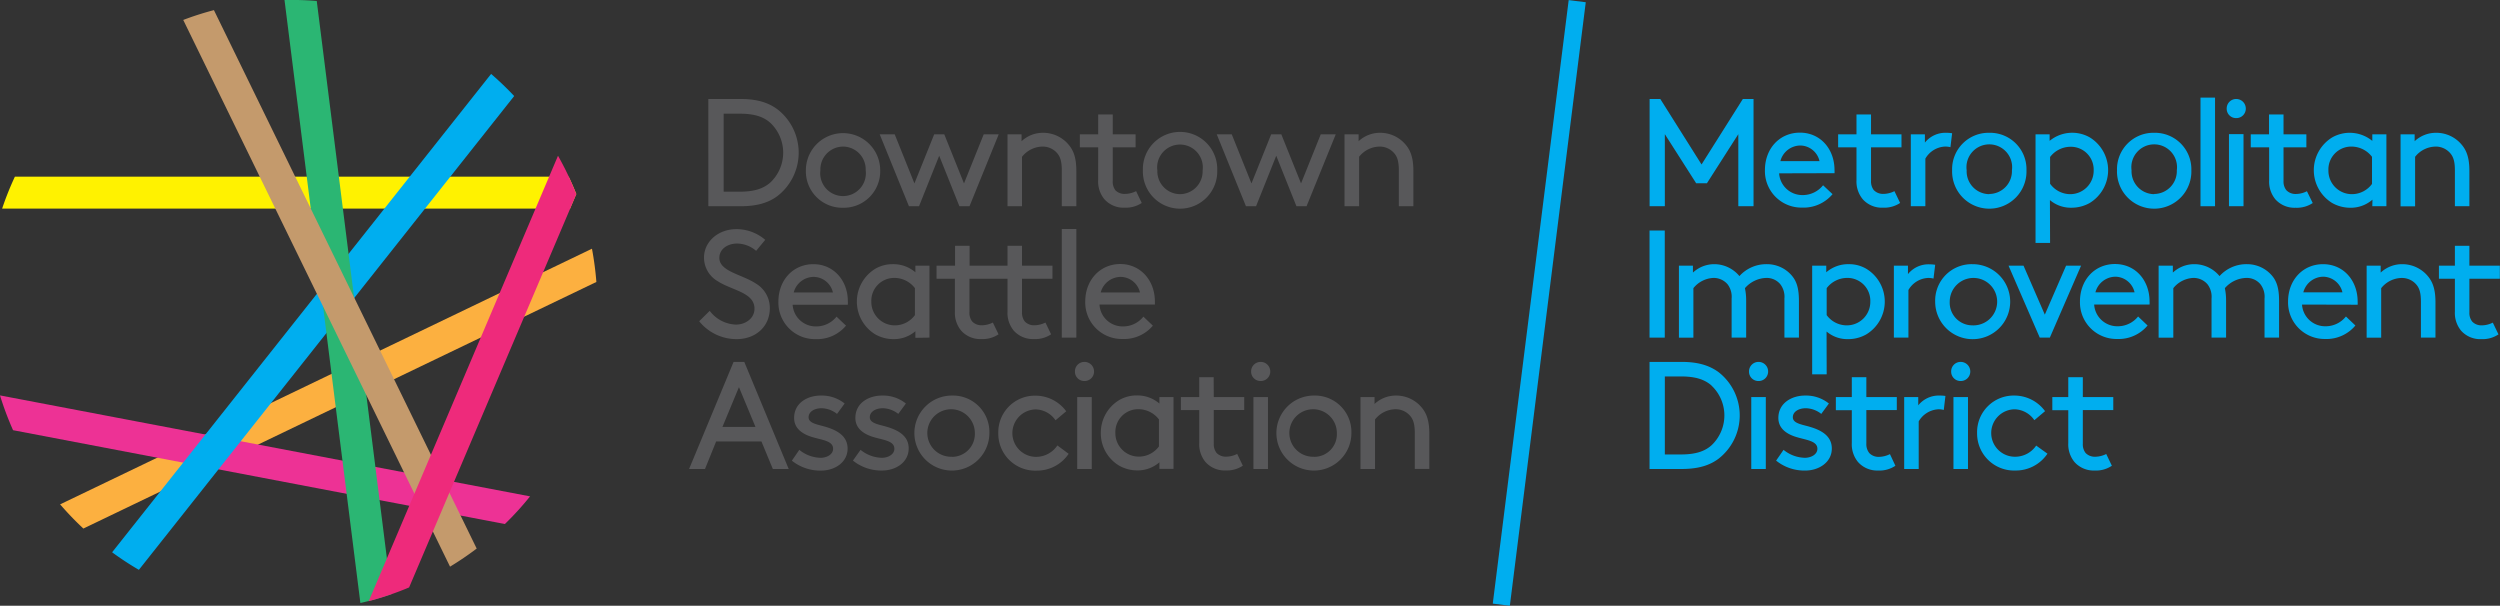 <svg xmlns="http://www.w3.org/2000/svg" viewBox="0 0 656.67 159.11"><rect x="0" y="0" width="656.67" height="159.11" fill="#333333" stroke="none"/><defs><style>.cls-1{fill:#00aeef;}.cls-2{fill:#58585a;}.cls-3{fill:#fcb040;}.cls-4{fill:#fff200;}.cls-5{fill:#ed3295;}.cls-6{fill:#2bb673;}.cls-7{fill:#c49a6c;}.cls-8{fill:#ee2a7b;}</style></defs><g id="Layer_2" data-name="Layer 2"><g id="artwork"><path class="cls-1" d="M491.46,30.06h-3.82v5.22h-4.82V38.7h4.82v8.64a7.29,7.29,0,0,0,1.65,5,6.72,6.72,0,0,0,5.31,2.21,7.55,7.55,0,0,0,4.5-1.24l-1.49-3.1a6.56,6.56,0,0,1-2.89.72,3.35,3.35,0,0,1-2.54-1,3.69,3.69,0,0,1-.72-2.41V38.7h8V35.28h-8Z"/><path class="cls-1" d="M448.35,48.14h-2.82l-8.23-12.9V54.17h-4V26h2.81L446.94,43.2,457.79,26h2.81V54.17h-4V35.24Z"/><path class="cls-1" d="M467.32,45.53a6.1,6.1,0,0,0,6.11,5.71,6.81,6.81,0,0,0,5.43-2.58L481.35,51a9.93,9.93,0,0,1-8,3.53,9.59,9.59,0,0,1-9.76-9.84c0-5.67,3.86-9.85,9.2-9.85s9.08,4.26,9.08,9.85a6.89,6.89,0,0,1,0,.8Zm.33-3.21h10.28a5.26,5.26,0,0,0-5-4.1A5.47,5.47,0,0,0,467.65,42.32Z"/><path class="cls-1" d="M512.32,38.66a5.48,5.48,0,0,0-1.49-.16,6.3,6.3,0,0,0-5.1,3.17v12.5h-3.82V35.28h3.7v2.17a6.92,6.92,0,0,1,5.66-2.57,9.64,9.64,0,0,1,1.49.12Z"/><path class="cls-1" d="M522.53,34.88a9.57,9.57,0,0,1,9.76,9.85,9.77,9.77,0,1,1-19.53,0A9.57,9.57,0,0,1,522.53,34.88Zm0,16.07a6,6,0,0,0,5.94-6.22,6,6,0,1,0-11.89,0A6,6,0,0,0,522.53,51Z"/><path class="cls-1" d="M538.49,63.81h-3.82V35.28h3.7V37a9.33,9.33,0,0,1,10.53-.92,10.1,10.1,0,0,1,0,17.24,9.74,9.74,0,0,1-4.74,1.24,8.48,8.48,0,0,1-5.71-2Zm0-15.55A6.56,6.56,0,0,0,543.68,51a6.16,6.16,0,0,0,6.26-6.22,6,6,0,0,0-6.06-6.23,6.81,6.81,0,0,0-5.39,2.69Z"/><path class="cls-1" d="M565.84,34.88a9.57,9.57,0,0,1,9.76,9.85,9.77,9.77,0,1,1-19.53,0A9.57,9.57,0,0,1,565.84,34.88Zm0,16.07a6,6,0,0,0,5.94-6.22,6,6,0,1,0-11.89,0A6,6,0,0,0,565.84,51Z"/><path class="cls-1" d="M578,25.64h3.82V54.17H578Z"/><path class="cls-1" d="M587.37,26a2.52,2.52,0,0,1,2.53,2.53,2.48,2.48,0,0,1-2.53,2.49,2.45,2.45,0,0,1-2.49-2.49A2.49,2.49,0,0,1,587.37,26Zm-1.89,9.24h3.82V54.17h-3.82Z"/><path class="cls-1" d="M607.48,53.33a7.53,7.53,0,0,1-4.5,1.24,6.74,6.74,0,0,1-5.31-2.21,7.29,7.29,0,0,1-1.64-5V38.7H591.2V35.28H596V30.06h3.81v5.22h6V38.7h-6v8.84a3.63,3.63,0,0,0,.73,2.41,3.32,3.32,0,0,0,2.53,1,6.56,6.56,0,0,0,2.89-.72Z"/><path class="cls-1" d="M623.17,52.44a8.65,8.65,0,0,1-5.83,2.13,9.71,9.71,0,0,1-4.74-1.24,10.1,10.1,0,0,1,0-17.24,9.33,9.33,0,0,1,10.53.92V35.28h3.7V54.17h-3.7Zm-.12-11.25a6.81,6.81,0,0,0-5.39-2.69,6,6,0,0,0-6.06,6.23A6.16,6.16,0,0,0,617.86,51a6.56,6.56,0,0,0,5.19-2.69Z"/><path class="cls-1" d="M634.25,37.09a8.18,8.18,0,0,1,5.66-2.21,8.68,8.68,0,0,1,6.87,3.34c1.21,1.52,1.85,3.45,1.85,6.71v9.24h-3.81V44.73c0-2.41-.45-3.54-1.13-4.38a5,5,0,0,0-3.9-1.85,7,7,0,0,0-5.42,2.69v13h-3.82V35.28h3.7Z"/><path class="cls-1" d="M433.28,60.55h4V88.68h-4Z"/><path class="cls-1" d="M444.68,69.79V71.6a8.22,8.22,0,0,1,5.54-2.21,8.59,8.59,0,0,1,6.67,3.13,9.49,9.49,0,0,1,7.19-3.13,8.55,8.55,0,0,1,6.71,3.17c1.17,1.45,1.73,3.3,1.73,6.47v9.65h-3.81V78.43a5.39,5.39,0,0,0-1.09-3.78A4.64,4.64,0,0,0,464.08,73a7.72,7.72,0,0,0-5.74,2.69,15.65,15.65,0,0,1,.32,3.33v9.65h-3.82V78.43a5.39,5.39,0,0,0-1.08-3.78A4.84,4.84,0,0,0,450.1,73a7.16,7.16,0,0,0-5.3,2.69v13H441V69.79Z"/><path class="cls-1" d="M479.81,98.32H476V69.79h3.7v1.73a8.8,8.8,0,0,1,5.9-2.13,8.9,8.9,0,0,1,4.62,1.21,10.08,10.08,0,0,1,0,17.23,9.58,9.58,0,0,1-4.74,1.25,8.44,8.44,0,0,1-5.7-2Zm0-15.55A6.53,6.53,0,0,0,485,85.46a6.16,6.16,0,0,0,6.27-6.23A6,6,0,0,0,485.19,73a6.78,6.78,0,0,0-5.38,2.69Z"/><path class="cls-1" d="M507.87,73.17a5.48,5.48,0,0,0-1.49-.16,6.3,6.3,0,0,0-5.1,3.17v12.5h-3.82V69.79h3.7V72a6.92,6.92,0,0,1,5.66-2.57,9.74,9.74,0,0,1,1.49.12Z"/><path class="cls-1" d="M518.07,69.39a9.85,9.85,0,1,1-9.76,9.84A9.57,9.57,0,0,1,518.07,69.39Zm0,16.07a6.23,6.23,0,1,0-5.94-6.23A5.95,5.95,0,0,0,518.07,85.46Z"/><path class="cls-1" d="M527.58,69.79h3.94l5.59,12.86,5.58-12.86h3.94l-8.2,18.89h-2.65Z"/><path class="cls-1" d="M550.07,80a6.09,6.09,0,0,0,6.11,5.7,6.82,6.82,0,0,0,5.43-2.57l2.49,2.37a9.9,9.9,0,0,1-8,3.54,9.6,9.6,0,0,1-9.76-9.85c0-5.66,3.85-9.84,9.2-9.84s9.08,4.26,9.08,9.84a7,7,0,0,1,0,.81Zm.32-3.22h10.29a5.27,5.27,0,0,0-5-4.1A5.51,5.51,0,0,0,550.39,76.82Z"/><path class="cls-1" d="M570.74,69.79V71.6a8.22,8.22,0,0,1,5.54-2.21A8.56,8.56,0,0,1,583,72.52a9.49,9.49,0,0,1,7.2-3.13,8.58,8.58,0,0,1,6.71,3.17c1.16,1.45,1.73,3.3,1.73,6.47v9.65h-3.82V78.43a5.34,5.34,0,0,0-1.09-3.78A4.63,4.63,0,0,0,590.15,73a7.74,7.74,0,0,0-5.75,2.69,15.65,15.65,0,0,1,.32,3.33v9.65H580.9V78.43a5.39,5.39,0,0,0-1.08-3.78A4.83,4.83,0,0,0,576.16,73a7.16,7.16,0,0,0-5.3,2.69v13H567V69.79Z"/><path class="cls-1" d="M604.67,80a6.08,6.08,0,0,0,6.11,5.7,6.8,6.8,0,0,0,5.42-2.57l2.49,2.37a9.9,9.9,0,0,1-8,3.54A9.6,9.6,0,0,1,601,79.23c0-5.66,3.86-9.84,9.2-9.84s9.08,4.26,9.08,9.84a7,7,0,0,1,0,.81Zm.32-3.22h10.29a5.29,5.29,0,0,0-5-4.1A5.49,5.49,0,0,0,605,76.82Z"/><path class="cls-1" d="M625.33,71.6A8.23,8.23,0,0,1,631,69.39a8.73,8.73,0,0,1,6.87,3.33c1.21,1.53,1.85,3.46,1.85,6.72v9.24H635.9V79.23c0-2.41-.44-3.53-1.12-4.38a5,5,0,0,0-3.9-1.84,7,7,0,0,0-5.42,2.69v13h-3.82V69.79h3.69Z"/><path class="cls-1" d="M433.28,123.19V95.06h8.44c4.46,0,7.35,1,9.64,2.65a14.41,14.41,0,0,1,0,22.82c-2.29,1.69-5.22,2.66-9.68,2.66Zm16.27-21.94c-1.77-1.53-4.1-2.37-8-2.37H437.3v20.49h4.22c3.93,0,6.26-.85,8-2.37a10.78,10.78,0,0,0,0-15.75Z"/><path class="cls-1" d="M461.9,95.06a2.51,2.51,0,0,1,2.53,2.53,2.48,2.48,0,0,1-2.53,2.49,2.45,2.45,0,0,1-2.49-2.49A2.49,2.49,0,0,1,461.9,95.06ZM460,104.3h3.82v18.89H460Z"/><path class="cls-1" d="M468.48,118.16a9.19,9.19,0,0,0,5.59,2.09c1.65,0,3.3-.88,3.3-2.37,0-2.17-3.14-2.29-5.91-3.21-2.29-.77-4.34-2.21-4.34-4.87,0-4,3.61-5.9,7-5.9a9.59,9.59,0,0,1,6.27,2.09l-2,2.73a6.74,6.74,0,0,0-4.06-1.49c-1.85,0-3.41.89-3.41,2.37,0,1.29,1.48,1.73,3.37,2.21,3,.77,6.87,2.09,6.87,6,0,3.58-3.33,5.79-7,5.79a11.81,11.81,0,0,1-7.63-2.61Z"/><path class="cls-1" d="M510.57,107.68a5,5,0,0,0-1.48-.17,6.35,6.35,0,0,0-5.11,3.18v12.5h-3.81V104.3h3.69v2.17a6.93,6.93,0,0,1,5.67-2.57A9.84,9.84,0,0,1,511,104Z"/><path class="cls-1" d="M515,95.06a2.52,2.52,0,0,1,2.53,2.53,2.49,2.49,0,0,1-2.53,2.49,2.45,2.45,0,0,1-2.49-2.49A2.48,2.48,0,0,1,515,95.06Zm-1.89,9.24h3.82v18.89h-3.82Z"/><path class="cls-1" d="M537.8,119.17a10,10,0,0,1-8.39,4.42,9.72,9.72,0,0,1-10.09-9.85,9.61,9.61,0,0,1,9.85-9.84,10,10,0,0,1,8,4.1l-2.81,2.37a6.47,6.47,0,0,0-5.22-2.86,6.23,6.23,0,0,0,.24,12.46,6.68,6.68,0,0,0,5.46-2.93Z"/><path class="cls-1" d="M656.27,87.83a7.46,7.46,0,0,1-4.5,1.25,6.74,6.74,0,0,1-5.31-2.21,7.3,7.3,0,0,1-1.64-5V73.21h-4.19V69.79h4.19V64.57h3.81v5.22h8v3.42h-8v8.84a3.63,3.63,0,0,0,.73,2.41,3.32,3.32,0,0,0,2.53,1,6.56,6.56,0,0,0,2.89-.72Z"/><path class="cls-1" d="M554.72,122.34a7.44,7.44,0,0,1-4.5,1.25,6.73,6.73,0,0,1-5.3-2.21,7.28,7.28,0,0,1-1.65-5v-8.64h-4.19V104.3h4.19V99.08h3.82v5.22h8v3.42h-8v8.84a3.7,3.7,0,0,0,.72,2.41,3.33,3.33,0,0,0,2.53,1,6.6,6.6,0,0,0,2.9-.72Z"/><path class="cls-1" d="M497.86,122.34a7.44,7.44,0,0,1-4.5,1.25,6.73,6.73,0,0,1-5.3-2.21,7.28,7.28,0,0,1-1.65-5v-8.64h-4.19V104.3h4.19V99.08h3.82v5.22h8v3.42h-8v8.84A3.7,3.7,0,0,0,491,119a3.33,3.33,0,0,0,2.53,1,6.6,6.6,0,0,0,2.9-.72Z"/><rect class="cls-1" x="324.46" y="77.31" width="159.77" height="4.52" transform="translate(274.9 470.82) rotate(-82.83)"/><path class="cls-2" d="M215.76,111.81c-1.89-.48-3.37-.92-3.37-2.21,0-1.48,1.56-2.37,3.41-2.37a6.74,6.74,0,0,1,4.06,1.49l2-2.73a9.59,9.59,0,0,0-6.27-2.09c-3.38,0-7,1.85-7,5.9,0,2.66,2.05,4.1,4.34,4.87,2.77.92,5.9,1,5.9,3.21,0,1.49-1.64,2.37-3.29,2.37a9.19,9.19,0,0,1-5.59-2.09L208,121a11.86,11.86,0,0,0,7.64,2.61c3.7,0,7-2.21,7-5.79C222.63,113.9,218.73,112.58,215.76,111.81Z"/><path class="cls-2" d="M254.68,69.79V64.57h-3.82v5.22H246v3.42h4.82v8.64a7.31,7.31,0,0,0,1.65,5,6.72,6.72,0,0,0,5.31,2.21,7.48,7.48,0,0,0,4.5-1.25l-1.49-3.09a6.56,6.56,0,0,1-2.89.72,3.35,3.35,0,0,1-2.54-1,3.69,3.69,0,0,1-.72-2.41V73.21h10v8.64a7.3,7.3,0,0,0,1.64,5,6.74,6.74,0,0,0,5.31,2.21,7.44,7.44,0,0,0,4.5-1.25l-1.49-3.09a6.56,6.56,0,0,1-2.89.72,3.32,3.32,0,0,1-2.53-1,3.69,3.69,0,0,1-.73-2.41V73.21h8V69.79h-8V64.57h-3.81v5.22h-10Z"/><path class="cls-2" d="M204.18,51.52a14.42,14.42,0,0,0,0-22.83C201.85,27,199,26,194.5,26h-8.44V54.17h8.44C199,54.17,201.89,53.2,204.18,51.52Zm-14.1-1.17V29.86h4.22c3.93,0,6.26.84,8,2.37a10.78,10.78,0,0,1,0,15.75c-1.77,1.53-4.1,2.37-8,2.37Z"/><path class="cls-2" d="M221.44,54.57a9.57,9.57,0,0,0,9.76-9.84,9.76,9.76,0,1,0-19.52,0A9.56,9.56,0,0,0,221.44,54.57Zm0-16.07a6,6,0,0,1,5.95,6.23,6,6,0,1,1-11.9,0A6,6,0,0,1,221.44,38.5Z"/><polygon class="cls-2" points="241.4 54.17 246.7 40.91 252 54.17 254.66 54.17 262.33 35.28 258.39 35.28 253.21 48.18 248.03 35.28 245.38 35.28 240.19 48.18 235.01 35.28 231.07 35.28 238.75 54.17 241.4 54.17"/><path class="cls-2" d="M268.45,41.19a7,7,0,0,1,5.43-2.69,5,5,0,0,1,3.9,1.85c.68.84,1.12,2,1.12,4.38v9.44h3.82V44.93c0-3.26-.64-5.19-1.85-6.71A8.71,8.71,0,0,0,274,34.88a8.23,8.23,0,0,0-5.67,2.21V35.28h-3.69V54.17h3.81Z"/><path class="cls-2" d="M319.73,44.73a9.77,9.77,0,1,0-19.53,0,9.77,9.77,0,1,0,19.53,0ZM310,51a6,6,0,0,1-6-6.22,6,6,0,1,1,11.89,0A6,6,0,0,1,310,51Z"/><polygon class="cls-2" points="343.19 54.17 350.86 35.28 346.92 35.28 341.74 48.18 336.56 35.28 333.9 35.28 328.72 48.18 323.54 35.28 319.6 35.28 327.27 54.17 329.93 54.17 335.23 40.91 340.53 54.17 343.19 54.17"/><path class="cls-2" d="M362.41,38.5a5,5,0,0,1,3.89,1.85c.69.84,1.13,2,1.13,4.38v9.44h3.82V44.93c0-3.26-.65-5.19-1.85-6.71a8.71,8.71,0,0,0-6.87-3.34,8.23,8.23,0,0,0-5.67,2.21V35.28h-3.7V54.17H357v-13A7,7,0,0,1,362.41,38.5Z"/><path class="cls-2" d="M193.29,85.26a9,9,0,0,1-6.87-3.61l-2.77,2.73a12.62,12.62,0,0,0,9.84,4.7c4.91,0,8.72-3.22,8.72-8.16a7.45,7.45,0,0,0-3.65-6.43c-3.62-2.41-9.61-3.17-9.61-6.75,0-2.45,2.33-3.77,4.66-3.77a7.77,7.77,0,0,1,5,1.92L201,63a11.55,11.55,0,0,0-7.56-2.81c-4.9,0-8.52,3.37-8.52,7.47a7.16,7.16,0,0,0,3.58,6.19c3.74,2.45,9.68,2.93,9.68,7.23C198.19,83.57,195.9,85.26,193.29,85.26Z"/><path class="cls-2" d="M213.66,69.39c-5.34,0-9.2,4.18-9.2,9.84a9.6,9.6,0,0,0,9.76,9.85,9.9,9.9,0,0,0,8-3.54l-2.49-2.37a6.8,6.8,0,0,1-5.43,2.57,6.08,6.08,0,0,1-6.1-5.7H222.7a7,7,0,0,0,0-.81C222.74,73.65,218.93,69.39,213.66,69.39Zm-5.18,7.43a5.48,5.48,0,0,1,5.3-4.09,5.26,5.26,0,0,1,5,4.09Z"/><path class="cls-2" d="M244.14,88.68V69.79h-3.7v1.73a8.84,8.84,0,0,0-5.91-2.13,9,9,0,0,0-4.62,1.21,10.09,10.09,0,0,0,0,17.23,9.64,9.64,0,0,0,4.74,1.25A8.65,8.65,0,0,0,240.44,87v1.73Zm-3.82-5.91a6.53,6.53,0,0,1-5.18,2.69,6.16,6.16,0,0,1-6.27-6.23A6,6,0,0,1,234.94,73a6.78,6.78,0,0,1,5.38,2.69Z"/><rect class="cls-2" x="278.9" y="60.15" width="3.82" height="28.53"/><path class="cls-2" d="M302.82,85.54l-2.49-2.37a6.78,6.78,0,0,1-5.42,2.57A6.08,6.08,0,0,1,288.8,80h14.55a7,7,0,0,0,0-.81c0-5.58-3.82-9.84-9.09-9.84s-9.2,4.18-9.2,9.84a9.6,9.6,0,0,0,9.77,9.85A9.88,9.88,0,0,0,302.82,85.54Zm-8.39-12.81a5.27,5.27,0,0,1,5,4.09H289.12A5.48,5.48,0,0,1,294.43,72.73Z"/><path class="cls-2" d="M192.69,95.06,181,123.19h4.18l2.93-7.24H200l3,7.24h4.17L195.5,95.06Zm-2.93,17.08,4.34-10.45,4.34,10.45Z"/><path class="cls-2" d="M231.85,111.81c-1.89-.48-3.38-.92-3.38-2.21,0-1.48,1.57-2.37,3.42-2.37a6.74,6.74,0,0,1,4.06,1.49l2-2.73a9.59,9.59,0,0,0-6.27-2.09c-3.38,0-7,1.85-7,5.9,0,2.66,2.05,4.1,4.34,4.87,2.77.92,5.9,1,5.9,3.21,0,1.49-1.64,2.37-3.29,2.37a9.19,9.19,0,0,1-5.59-2.09l-2,2.82a11.84,11.84,0,0,0,7.64,2.61c3.7,0,7-2.21,7-5.79C238.72,113.9,234.82,112.58,231.85,111.81Z"/><path class="cls-2" d="M250.11,103.9a9.85,9.85,0,1,0,9.77,9.84A9.57,9.57,0,0,0,250.11,103.9Zm0,16.07a6.24,6.24,0,1,1,5.95-6.23A6,6,0,0,1,250.11,120Z"/><path class="cls-2" d="M272.27,120a6.23,6.23,0,0,1-.24-12.46,6.46,6.46,0,0,1,5.22,2.86l2.81-2.37a10,10,0,0,0-8-4.1,9.61,9.61,0,0,0-9.84,9.84,9.71,9.71,0,0,0,10.08,9.85,10,10,0,0,0,8.4-4.42L277.74,117A6.74,6.74,0,0,1,272.27,120Z"/><rect class="cls-2" x="282.95" y="104.3" width="3.82" height="18.89"/><path class="cls-2" d="M284.84,95.06a2.48,2.48,0,0,0-2.49,2.53,2.45,2.45,0,0,0,2.49,2.49,2.48,2.48,0,0,0,2.53-2.49A2.51,2.51,0,0,0,284.84,95.06Z"/><path class="cls-2" d="M304.54,106a8.84,8.84,0,0,0-5.91-2.13,9,9,0,0,0-4.62,1.2,10,10,0,0,0-4.86,8.64,9.88,9.88,0,0,0,4.82,8.6,9.64,9.64,0,0,0,4.74,1.25,8.7,8.7,0,0,0,5.83-2.13v1.73h3.7V104.3h-3.7Zm-.12,11.25a6.53,6.53,0,0,1-5.18,2.69,6.16,6.16,0,0,1-6.27-6.23,6,6,0,0,1,6.07-6.23,6.79,6.79,0,0,1,5.38,2.7Z"/><rect class="cls-2" x="329.24" y="104.3" width="3.82" height="18.89"/><path class="cls-2" d="M331.13,95.06a2.49,2.49,0,0,0-2.5,2.53,2.46,2.46,0,0,0,2.5,2.49,2.49,2.49,0,0,0,2.53-2.49A2.52,2.52,0,0,0,331.13,95.06Z"/><path class="cls-2" d="M345.2,103.9a9.85,9.85,0,1,0,9.77,9.84A9.57,9.57,0,0,0,345.2,103.9Zm0,16.07a6.24,6.24,0,1,1,5.95-6.23A5.95,5.95,0,0,1,345.2,120Z"/><path class="cls-2" d="M373.59,107.23a8.7,8.7,0,0,0-6.87-3.33,8.18,8.18,0,0,0-5.67,2.21V104.3h-3.69v18.89h3.81v-13a7,7,0,0,1,5.43-2.7,5,5,0,0,1,3.89,1.85c.69.85,1.13,2,1.13,4.38v9.45h3.82v-9.25C375.44,110.69,374.79,108.76,373.59,107.23Z"/><path class="cls-2" d="M288.45,47.34a7.24,7.24,0,0,0,1.65,5,6.7,6.7,0,0,0,5.3,2.21,7.51,7.51,0,0,0,4.5-1.24l-1.48-3.1a6.6,6.6,0,0,1-2.9.72A3.33,3.33,0,0,1,293,50a3.69,3.69,0,0,1-.72-2.41V38.7h6V35.28h-6V30.06h-3.82v5.22h-4.82V38.7h4.82Z"/><path class="cls-2" d="M318.79,99.08H315v5.22h-4.82v3.42H315v8.64a7.26,7.26,0,0,0,1.65,5,6.7,6.7,0,0,0,5.3,2.21,7.44,7.44,0,0,0,4.5-1.25l-1.48-3.09a6.6,6.6,0,0,1-2.9.72,3.33,3.33,0,0,1-2.53-1,3.69,3.69,0,0,1-.72-2.41v-8.84h8V104.3h-8Z"/><path class="cls-3" d="M155.49,65.33,15.79,132.48a81.39,81.39,0,0,0,6.11,6.35L156.65,74.06A83.3,83.3,0,0,0,155.49,65.33Z"/><path class="cls-4" d="M.56,54.79H149.74s1-2.38,1.63-3.83q-.92-2.31-2-4.55H3.91A79.09,79.09,0,0,0,.56,54.79Z"/><path class="cls-5" d="M0,103.86A80.76,80.76,0,0,0,3.43,113l129.19,24.64a78.39,78.39,0,0,0,6.61-7.26Z"/><path class="cls-1" d="M36.48,149.68,135.06,25.23A79.45,79.45,0,0,0,129,19.42L29.45,145.07A80.21,80.21,0,0,0,36.48,149.68Z"/><path class="cls-6" d="M74.73,0,94.66,158.39a79.27,79.27,0,0,0,8.15-2.32L83.2.26A82.45,82.45,0,0,0,74.86,0Z"/><path class="cls-7" d="M48.13,5.24l70.08,143.6a81,81,0,0,0,7-4.75L56.19,2.66A78,78,0,0,0,48.13,5.24Z"/><path class="cls-8" d="M107.46,154.3,151.38,51a79.82,79.82,0,0,0-4.81-10.09l-49.72,117A79.13,79.13,0,0,0,107.46,154.3Z"/></g></g></svg>